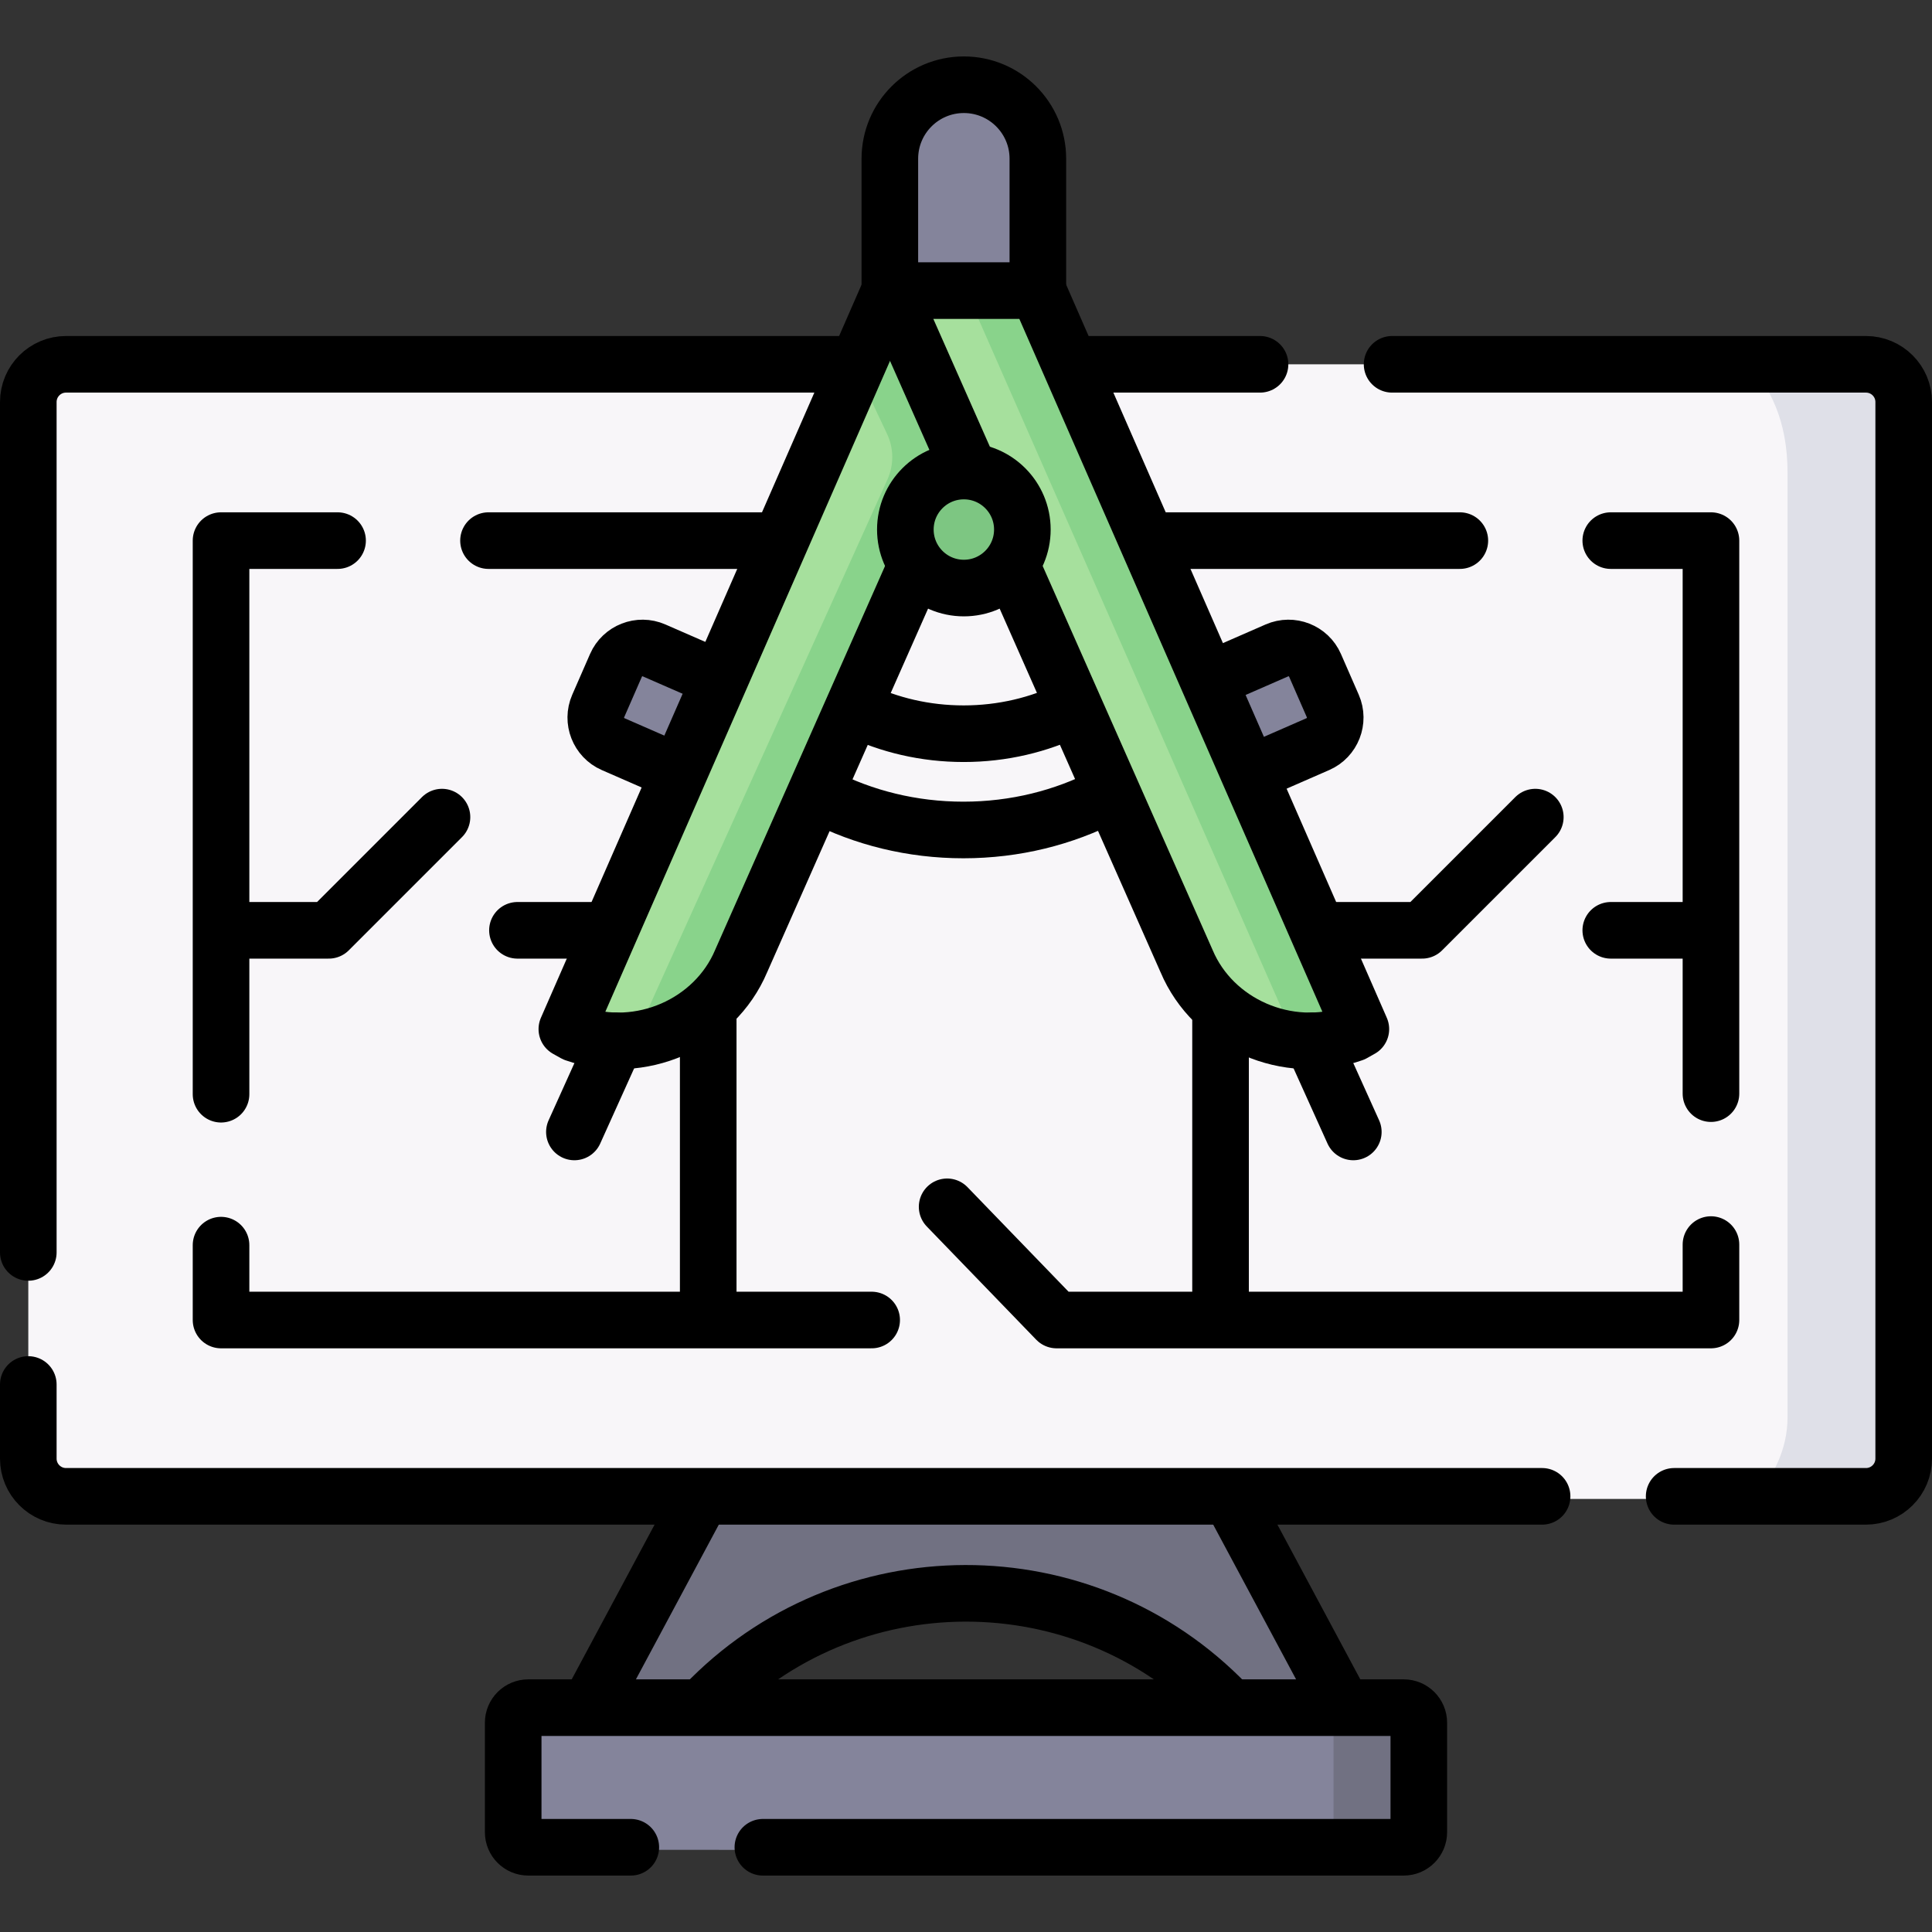 <?xml version="1.0" encoding="UTF-8"?>
<svg xmlns="http://www.w3.org/2000/svg" xmlns:xlink="http://www.w3.org/1999/xlink" version="1.1" id="Capa_1" x="0px" y="0px" viewBox="0 0 512 512" style="enable-background:new 0 0 512 512;" xml:space="preserve" width="512" height="512">
<rect x="0" y="0" width="512" height="512" fill="#333333" stroke="none"/>
<g>
	<g>
		<rect x="7.5" y="96.545" style="fill:#F8F6F9;" width="494.097" height="300.688"/>
		<path style="fill:#DFE0E8;" d="M473.72,125.398c0,19.057,0,237.546,0,250.136c0,8.693-3.901,15.909-8.84,21.699h36.717V96.545&#10;&#9;&#9;&#9;h-37.845C468.797,102.837,473.72,110.911,473.72,125.398z"/>
		<path style="fill:#717182;" d="M356,458.193h-30l0,0c-37.926-40.393-102.074-40.393-140,0l0,0h-30l30-56h140L356,458.193z"/>
		<path style="fill:#84849B;" d="M369,488.233l-20.872,2h-1l0,0L141,490.229c-2.761,0-5-2.433-5-5.435v-26.126&#10;&#9;&#9;&#9;c0-3.002,2.239-5.435,5-5.435h212.404l15.596,2c2.761,0,5,2.433,5,5.435v22.13C374,485.8,371.761,488.233,369,488.233z"/>
		<path style="fill:#717182;" d="M376,458.668v26.13c0,3-2.24,5.435-5,5.435h-23.872c5.807,0,6.275-5.61,6.275-8.197v-28.803H371&#10;&#9;&#9;&#9;C373.76,453.233,376,455.668,376,458.668z"/>
		<path style="fill:#84849B;" d="M204.916,196.22l-3.469,7.942c-2.03,4.646-7.492,6.787-12.138,4.757l-25.404-11.097&#10;&#9;&#9;&#9;c-4.646-2.03-6.787-7.492-4.757-12.138l3.469-7.942c2.03-4.646,7.492-6.787,12.138-4.757l25.404,11.097&#10;&#9;&#9;&#9;C204.805,186.111,206.946,191.573,204.916,196.22z"/>
		<path style="fill:#84849B;" d="M308.078,195.483l3.606,8.256c1.992,4.56,7.353,6.661,11.913,4.669l24.391-10.655&#10;&#9;&#9;&#9;c4.56-1.992,6.661-7.353,4.669-11.913l-3.606-8.256c-1.992-4.56-7.353-6.661-11.913-4.669l-24.391,10.655&#10;&#9;&#9;&#9;C308.187,185.563,306.086,190.923,308.078,195.483z"/>
		<path style="fill:#84849B;" d="M275.043,77.014l-19.045,10l-20.178-10V42.067c0-10.831,8.78-19.612,19.612-19.612h0&#10;&#9;&#9;&#9;c10.831,0,19.612,8.78,19.612,19.612V77.014z"/>
		<path style="fill:#A6E09D;" d="M263.35,117.005l-15.855,11.886L193.33,253.074c-4.93,11.7-13.04,21.041-25.26,22.511&#10;&#9;&#9;&#9;c-5.2,0.63-10.59,0.12-15.77-1.7c-1.18-0.66-1.67-2.11-1.12-3.35l75.66-172.99L238.908,79.9L263.35,117.005z"/>
		<path style="fill:#89D38B;" d="M263.35,117.005l-13.42,16.76l-53.52,120.92c-4.93,11.7-16.12,19.43-28.34,20.9l67.112-148.511&#10;&#9;&#9;&#9;c1.737-3.844,1.7-8.257-0.1-12.071l-8.242-17.458l8.98-20.53L263.35,117.005z"/>
		<path style="fill:#A6E09D;" d="M354.696,272.057c-5,1.76-6.336,4.118-11.376,3.588c-12.42-1.31-23.86-9.09-28.87-20.96&#10;&#9;&#9;&#9;l-78.63-177.67H256l17.737,5.417l82.089,186.275C356.366,269.947,355.876,271.397,354.696,272.057z"/>
		<circle style="fill:#7DC682;" cx="255.432" cy="140.336" r="15.504"/>
		<path style="fill:#89D38B;" d="M358.56,273.885c-5,1.76-10.2,2.29-15.24,1.76L256,77.015h19.04l84.65,193.52&#10;&#9;&#9;&#9;C360.23,271.775,359.74,273.225,358.56,273.885z"/>
	</g>
	<g>
		<path style="fill:none;stroke:#000000;stroke-width:15;stroke-linecap:round;stroke-linejoin:round;stroke-miterlimit:10;" d="&#10;&#9;&#9;&#9;M368.92,96.545H494.5c5.52,0,10,4.47,10,10v280c0,5.52-4.48,10-10,10h-50.83"/>
		<path style="fill:none;stroke:#000000;stroke-width:15;stroke-linecap:round;stroke-linejoin:round;stroke-miterlimit:10;" d="&#10;&#9;&#9;&#9;M7.5,331.905v-225.36c0-5.53,4.48-10,10-10h207.1"/>
		<path style="fill:none;stroke:#000000;stroke-width:15;stroke-linecap:round;stroke-linejoin:round;stroke-miterlimit:10;" d="&#10;&#9;&#9;&#9;M7.5,366.905v19.64c0,5.52,4.48,10,10,10h391.17"/>
		
			<line style="fill:none;stroke:#000000;stroke-width:15;stroke-linecap:round;stroke-linejoin:round;stroke-miterlimit:10;" x1="333.92" y1="96.545" x2="285.37" y2="96.545"/>
		
			<line style="fill:none;stroke:#000000;stroke-width:15;stroke-linecap:round;stroke-linejoin:round;stroke-miterlimit:10;" x1="156.46" y1="451.684" x2="184.667" y2="399.031"/>
		<path style="fill:none;stroke:#000000;stroke-width:15;stroke-linecap:round;stroke-linejoin:round;stroke-miterlimit:10;" d="&#10;&#9;&#9;&#9;M325.18,451.68c-37.851-39.348-100.947-39.242-138.663,0.317"/>
		
			<line style="fill:none;stroke:#000000;stroke-width:15;stroke-linecap:round;stroke-linejoin:round;stroke-miterlimit:10;" x1="327.406" y1="399.167" x2="355.294" y2="451.225"/>
		<path style="fill:none;stroke:#000000;stroke-width:15;stroke-linecap:round;stroke-linejoin:round;stroke-miterlimit:10;" d="&#10;&#9;&#9;&#9;M202.17,489.545H372c2.21,0,4-1.79,4-4v-29c0-2.21-1.79-4-4-4H140c-2.21,0-4,1.79-4,4v29c0,2.21,1.79,4,4,4h27.17"/>
		
			<polyline style="fill:none;stroke:#000000;stroke-width:15;stroke-linecap:round;stroke-linejoin:round;stroke-miterlimit:10;" points="&#10;&#9;&#9;&#9;89.459,143.268 58.578,143.268 58.578,289.977 &#9;&#9;"/>
		
			<line style="fill:none;stroke:#000000;stroke-width:15;stroke-linecap:round;stroke-linejoin:round;stroke-miterlimit:10;" x1="204.78" y1="143.268" x2="129.459" y2="143.268"/>
		
			<line style="fill:none;stroke:#000000;stroke-width:15;stroke-linecap:round;stroke-linejoin:round;stroke-miterlimit:10;" x1="386.872" y1="143.268" x2="306.505" y2="143.268"/>
		
			<polyline style="fill:none;stroke:#000000;stroke-width:15;stroke-linecap:round;stroke-linejoin:round;stroke-miterlimit:10;" points="&#10;&#9;&#9;&#9;453.422,289.824 453.422,143.268 426.872,143.268 &#9;&#9;"/>
		
			<polyline style="fill:none;stroke:#000000;stroke-width:15;stroke-linecap:round;stroke-linejoin:round;stroke-miterlimit:10;" points="&#10;&#9;&#9;&#9;453.422,329.824 453.422,349.818 280,349.818 251,319.818 &#9;&#9;"/>
		
			<polyline style="fill:none;stroke:#000000;stroke-width:15;stroke-linecap:round;stroke-linejoin:round;stroke-miterlimit:10;" points="&#10;&#9;&#9;&#9;58.578,329.977 58.578,349.818 231,349.818 &#9;&#9;"/>
		<path style="fill:none;stroke:#000000;stroke-width:15;stroke-linecap:round;stroke-linejoin:round;stroke-miterlimit:10;" d="&#10;&#9;&#9;&#9;M178.239,204.083l-15.763-6.886c-3.86-1.686-5.638-6.224-3.952-10.083l4.719-10.802c1.686-3.86,6.224-5.638,10.083-3.952&#10;&#9;&#9;&#9;l15.088,6.591"/>
		<path style="fill:none;stroke:#000000;stroke-width:15;stroke-linecap:round;stroke-linejoin:round;stroke-miterlimit:10;" d="&#10;&#9;&#9;&#9;M334.274,203.743l14.986-6.547c3.86-1.686,5.638-6.224,3.952-10.083l-4.719-10.802c-1.686-3.86-6.224-5.638-10.083-3.952&#10;&#9;&#9;&#9;l-15.401,6.728"/>
		<path style="fill:none;stroke:#000000;stroke-width:15;stroke-linecap:round;stroke-linejoin:round;stroke-miterlimit:10;" d="&#10;&#9;&#9;&#9;M283.848,187.945c-8.485,4.145-18.181,6.495-28.477,6.495c-10.182,0-19.775-2.298-28.192-6.357"/>
		<path style="fill:none;stroke:#000000;stroke-width:15;stroke-linecap:round;stroke-linejoin:round;stroke-miterlimit:10;" d="&#10;&#9;&#9;&#9;M293.094,210.894c-11.153,5.766-24.045,9.058-37.778,9.058c-13.656,0-26.479-3.255-37.589-8.961"/>
		<path style="fill:none;stroke:#000000;stroke-width:15;stroke-linecap:round;stroke-linejoin:round;stroke-miterlimit:10;" d="&#10;&#9;&#9;&#9;M235.82,77.014V42.067c0-10.831,8.78-19.612,19.612-19.612h0c10.831,0,19.612,8.78,19.612,19.612v34.947"/>
		<path style="fill:none;stroke:#000000;stroke-width:15;stroke-linecap:round;stroke-linejoin:round;stroke-miterlimit:10;" d="&#10;&#9;&#9;&#9;M242.202,151.223l-45.788,103.463c-7.037,16.688-26.786,25.285-44.111,19.203l-2.082-1.166l85.6-195.708"/>
		
			<line style="fill:none;stroke:#000000;stroke-width:15;stroke-linecap:round;stroke-linejoin:round;stroke-miterlimit:10;" x1="163.119" y1="275.826" x2="152.222" y2="299.977"/>
		<path style="fill:none;stroke:#000000;stroke-width:15;stroke-linecap:round;stroke-linejoin:round;stroke-miterlimit:10;" d="&#10;&#9;&#9;&#9;M268.622,151.134l45.827,103.551c7.037,16.688,26.786,25.285,44.111,19.203l2.082-1.166l-85.6-195.708H235.82l20.774,46.94"/>
		
			<line style="fill:none;stroke:#000000;stroke-width:15;stroke-linecap:round;stroke-linejoin:round;stroke-miterlimit:10;" x1="347.745" y1="275.826" x2="358.642" y2="299.977"/>
		
			<circle style="fill:none;stroke:#000000;stroke-width:15;stroke-linecap:round;stroke-linejoin:round;stroke-miterlimit:10;" cx="255.432" cy="140.336" r="15.504"/>
		
			<line style="fill:none;stroke:#000000;stroke-width:15;stroke-linecap:round;stroke-linejoin:round;stroke-miterlimit:10;" x1="323.459" y1="268.759" x2="323.459" y2="346.259"/>
		
			<line style="fill:none;stroke:#000000;stroke-width:15;stroke-linecap:round;stroke-linejoin:round;stroke-miterlimit:10;" x1="187.685" y1="268.759" x2="187.685" y2="346.259"/>
		
			<polyline style="fill:none;stroke:#000000;stroke-width:15;stroke-linecap:round;stroke-linejoin:round;stroke-miterlimit:10;" points="&#10;&#9;&#9;&#9;351.422,246.543 376.872,246.543 406.872,216.543 &#9;&#9;"/>
		
			<line style="fill:none;stroke:#000000;stroke-width:15;stroke-linecap:round;stroke-linejoin:round;stroke-miterlimit:10;" x1="449.183" y1="246.543" x2="426.872" y2="246.543"/>
		
			<polyline style="fill:none;stroke:#000000;stroke-width:15;stroke-linecap:round;stroke-linejoin:round;stroke-miterlimit:10;" points="&#10;&#9;&#9;&#9;61.68,246.543 87.13,246.543 117.13,216.543 &#9;&#9;"/>
		
			<line style="fill:none;stroke:#000000;stroke-width:15;stroke-linecap:round;stroke-linejoin:round;stroke-miterlimit:10;" x1="159.441" y1="246.543" x2="137.13" y2="246.543"/>
	</g>
</g>















</svg>
